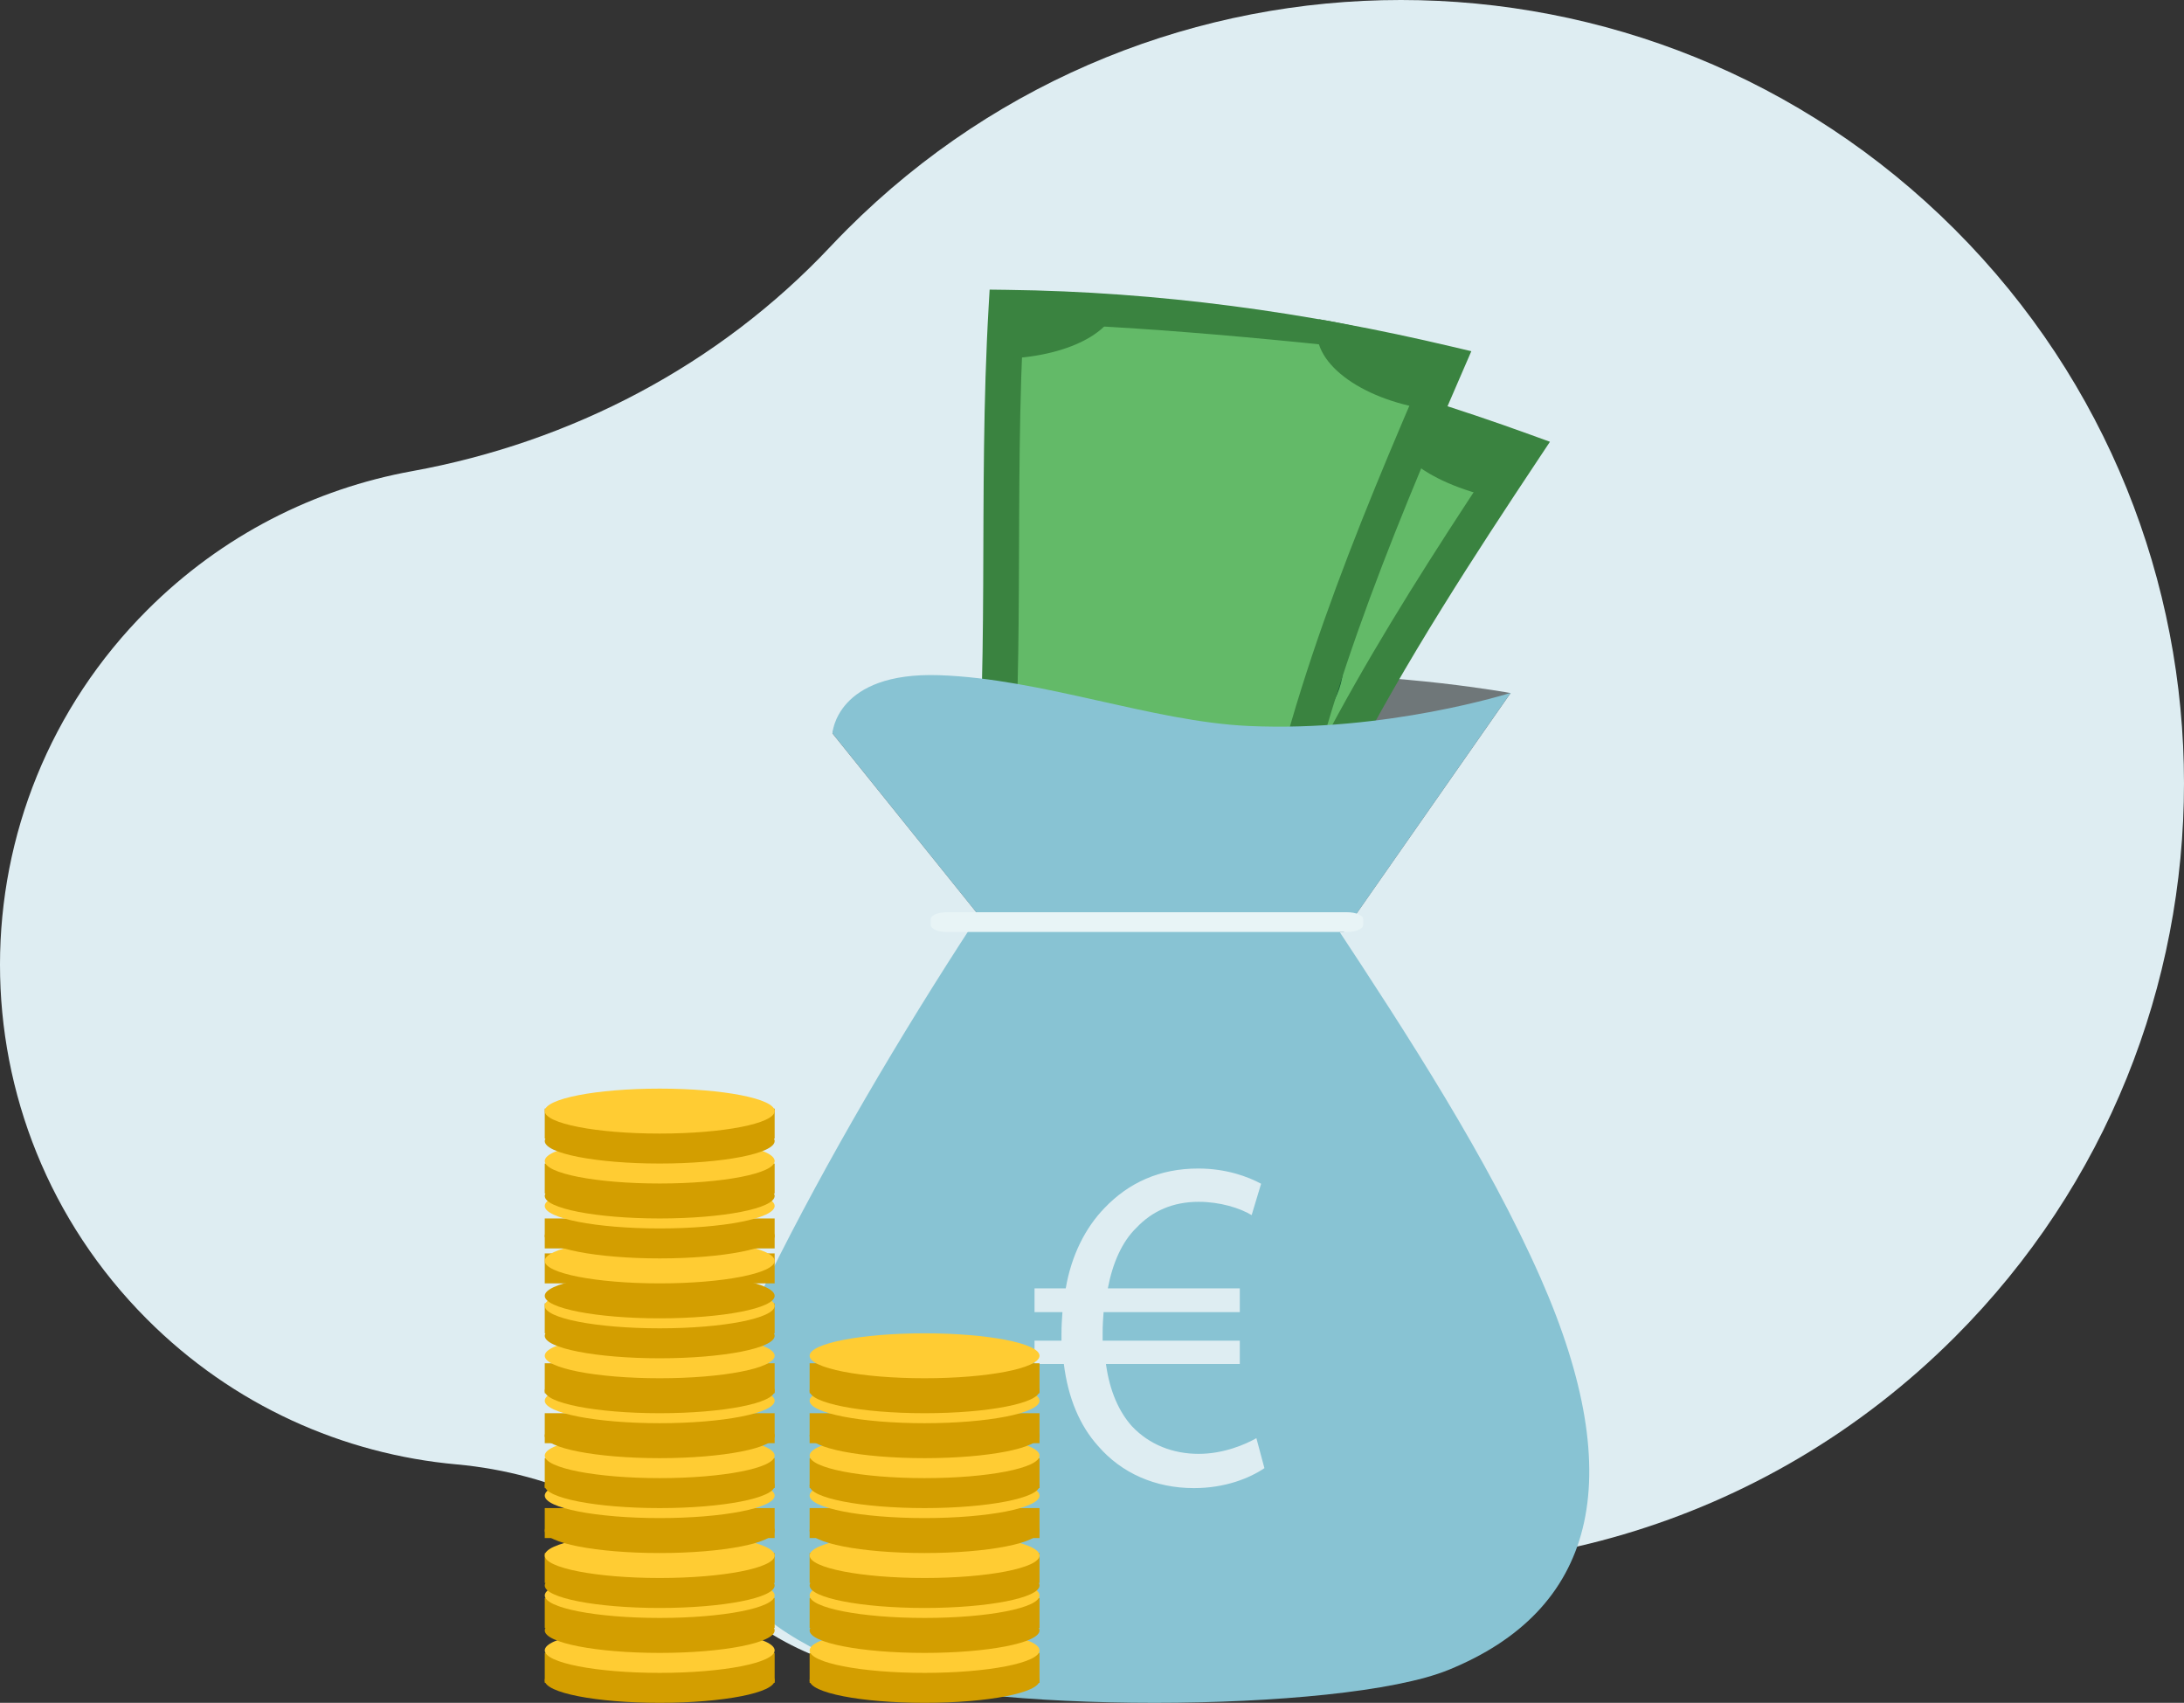 <?xml version="1.0" encoding="UTF-8"?>
<svg width="254px" height="198px" viewBox="0 0 254 198" version="1.1" xmlns="http://www.w3.org/2000/svg" xmlns:xlink="http://www.w3.org/1999/xlink">
    <rect x="0" y="0" width="254" height="198" fill="#333333" stroke="none"/>
    <title>conta</title>
    <g id="Page-1" stroke="none" stroke-width="1" fill="none" fill-rule="evenodd">
        <g id="1---Capa" transform="translate(-833, -423)" fill-rule="nonzero">
            <g id="conta" transform="translate(833, 423)">
                <path d="M96.553,166.261 C83.618,152.517 66.482,143.547 47.91,140.175 C36.638,138.129 25.853,132.751 17.137,124.039 C-5.69,101.224 -5.716,64.431 17.081,41.584 C27.137,31.506 39.96,25.874 53.109,24.687 C64.366,23.671 74.942,18.761 82.752,10.592 C82.853,10.487 82.954,10.383 83.055,10.279 C96.378,-3.309 117.93,-3.443 131.415,9.983 C131.492,10.06 131.569,10.137 131.645,10.215 C135.247,13.869 140.446,15.465 145.484,14.487 C174.206,8.911 205.095,17.243 227.341,39.485 C262.886,75.024 262.886,132.748 227.341,168.287 C191.767,203.854 134.091,203.854 98.518,168.287 C97.85,167.619 97.195,166.944 96.553,166.261 Z" id="Primary-color" fill="#DEEDF2" transform="translate(127, 97.481) scale(-1, 1) rotate(-180) translate(-127, -97.481) "></path>
                <g id="Group-2" transform="translate(81.954, 33.677)">
                    <g id="Group">
                        <path d="M14.86,51.601 C14.86,51.601 15.286,47.415 27.279,47.818 C39.273,48.222 56.64,45.086 67.869,44.839 C80.854,44.554 93.734,46.909 93.734,46.909 L74.319,74.692 L33.438,74.692 L14.86,51.601 Z" id="Fill-4" fill="#6F7779"></path>
                        <path d="M94.305,20.109 C82.406,39.249 67.962,56.523 61.476,76.99 C50.915,74.066 40.37,71.141 29.721,68.205 C35.192,47.528 36.861,26.585 41.577,4.596 C58.999,7.179 75.336,11.767 91.448,18.016 L94.305,20.109 Z" id="Fill-5" fill="#63BA68"></path>
                        <path d="M93.332,17.659 C80.981,36.238 68.865,55.135 62.038,75.258 L64.11,75.794 L64.723,73.985 C53.769,71.149 42.83,68.312 31.782,65.465 L31.17,67.275 L33.267,67.728 C36.133,57.602 37.993,47.452 39.749,37.191 C41.505,26.929 43.157,16.555 45.587,5.966 L43.47,5.595 L43.131,7.458 C61.017,9.938 77.789,14.338 94.371,20.35 L95.199,18.607 L93.332,17.659 L95.199,18.607 L96.027,16.864 C79.183,10.757 62.065,6.261 43.808,3.731 L41.759,3.447 L41.352,5.224 C38.89,15.956 37.229,26.397 35.478,36.632 C33.727,46.869 31.883,56.898 29.074,66.822 L28.577,68.574 L30.559,69.085 C41.604,71.931 52.54,74.767 63.496,77.603 L65.567,78.139 L66.18,76.33 C70.743,62.859 77.814,49.819 85.8,36.953 C89.417,31.126 93.222,25.334 97.067,19.555 L98.306,17.691 L96.027,16.864 L95.199,18.607 L93.332,17.659 Z" id="Fill-6" fill="#3A8340"></path>
                        <path d="M62.231,30.648 C71.719,33.278 76.541,41.117 73.289,47.637 C70.014,54.191 61.676,57.814 54.139,55.706 C46.639,53.576 41.312,46.251 42.447,39.21 C43.609,32.202 52.736,28.074 62.231,30.648" id="Fill-7" fill="#165E34"></path>
                        <path d="M32.007,69.411 C34.217,70.024 36.416,70.633 38.613,71.245 C39.652,67.836 37.391,64.232 33.54,63.201 C33.081,65.279 32.576,67.35 32.007,69.411" id="Fill-8" fill="#165E34"></path>
                        <path d="M54.309,36.855 C52.965,36.613 52.035,37.372 51.53,39.11 C51.016,40.859 51.368,41.879 52.559,42.177 C53.289,42.357 53.905,42.213 54.405,41.735 C54.919,41.258 55.651,40.228 56.644,38.642 C57.632,37.057 58.783,35.994 60.101,35.464 C61.414,34.937 62.921,34.887 64.59,35.328 C66.531,35.842 67.774,36.878 68.274,38.405 C68.784,39.931 68.66,41.488 67.965,43.087 C66.278,46.941 63.488,48.628 59.56,48.197 C59.842,47.087 60.13,45.979 60.415,44.869 C62.514,45.158 63.969,44.277 64.812,42.216 C65.603,40.284 65.117,39.074 63.334,38.605 C62.548,38.399 61.873,38.481 61.314,38.858 C60.757,39.232 59.924,40.239 58.863,41.879 C57.801,43.514 56.699,44.607 55.554,45.16 C54.407,45.71 53.189,45.818 51.863,45.487 C50.453,45.127 49.385,44.323 48.661,43.065 C47.936,41.809 47.808,40.213 48.32,38.277 C49.317,34.433 51.642,32.805 55.189,33.469 C54.894,34.598 54.602,35.726 54.309,36.855" id="Fill-9" fill="#85BF43"></path>
                        <path d="M50.296,39.583 C50.016,40.179 49.735,40.775 49.46,41.368 C48.221,41.198 46.976,41.029 45.724,40.862 C45.972,40.265 46.221,39.669 46.464,39.07 C47.754,39.24 49.032,39.411 50.296,39.583" id="Fill-10" fill="#85BF43"></path>
                        <path d="M70.872,44.25 C70.447,44.821 70.025,45.393 69.608,45.964 C68.502,45.773 67.4,45.586 66.3,45.401 C66.687,44.823 67.081,44.245 67.48,43.666 C68.607,43.859 69.737,44.053 70.872,44.25" id="Fill-11" fill="#85BF43"></path>
                        <path d="M62.619,76.99 C63.409,74.78 64.256,72.584 65.157,70.401 C60.761,69.28 56.137,71.345 54.869,75.016 C57.45,75.675 60.034,76.333 62.619,76.99" id="Fill-12" fill="#165E34"></path>
                        <path d="M97.163,17.75 C91.708,16.325 86.25,15.004 80.751,13.789 C78.095,17.623 82.865,22.094 91.504,24.131 C93.392,22.002 95.292,19.875 97.163,17.75" id="Fill-13" fill="#3A8340"></path>
                        <path d="M40.694,5.746 C40.053,7.978 39.443,10.193 38.865,12.394 C46.917,13.36 54.349,11.417 56.012,7.707 C50.973,6.942 45.866,6.286 40.694,5.746" id="Fill-14" fill="#165E34"></path>
                        <path d="M50.912,61.004 C52.147,61.379 52.847,62.662 52.489,63.872 C52.128,65.08 50.873,65.767 49.674,65.401 C48.474,65.036 47.767,63.755 48.087,62.536 C48.412,61.318 49.676,60.632 50.912,61.004" id="Fill-15" fill="#165E34"></path>
                        <path d="M68.283,20.846 C70.17,21.323 71.257,22.682 70.746,23.849 C70.229,25.015 68.382,25.572 66.597,25.128 C64.819,24.682 63.688,23.375 64.097,22.177 C64.517,20.985 66.397,20.369 68.283,20.846" id="Fill-16" fill="#165E34"></path>
                        <path d="M64.982,71.245 C54.015,69.788 43.062,68.328 32.007,66.876 C34.266,46.045 32.698,25.454 34.006,3.447 C46.256,3.598 61.378,2.597 73.158,4.596 C78.442,5.493 80.467,8.712 85.732,9.936 C74.101,36.967 67.185,57.403 64.982,71.245 Z" id="Fill-17" fill="#63BA68"></path>
                        <path d="M84.426,7.765 C75.61,28.106 67.062,48.738 63.74,69.934 L65.794,70.211 L66.093,68.305 C55.228,66.838 44.376,65.369 33.421,63.906 L33.125,65.812 L35.191,66.002 C36.321,55.41 36.491,44.921 36.544,34.334 C36.598,23.746 36.535,13.059 37.178,2.054 L35.106,1.95 L35.078,3.876 C46.677,4.02 63.126,5.317 84.426,7.765 L86.351,8.484 L86.863,6.618 C69.883,2.603 52.894,0.246 35.134,0.025 L33.141,0 L33.033,1.846 C32.382,12.999 32.447,23.756 32.393,34.316 C32.341,44.877 32.168,55.241 31.06,65.623 L30.864,67.456 L32.83,67.718 C43.779,69.18 54.629,70.649 65.494,72.116 L67.549,72.394 L67.847,70.487 C71.071,49.874 79.471,29.503 88.276,9.202 L89.162,7.16 L86.863,6.618 L86.351,8.484 L84.426,7.765 Z" id="Fill-18" fill="#3A8340"></path>
                        <path d="M32.007,66.921 C34.279,67.213 36.543,67.505 38.806,67.797 C39.312,64.471 36.531,61.38 32.574,60.903 C32.437,62.908 32.255,64.914 32.007,66.921" id="Fill-20" fill="#165E34"></path>
                        <path d="M63.954,71.245 C64.308,68.966 64.708,66.693 65.157,64.428 C61.299,63.86 57.7,66.466 57.155,70.247 C59.42,70.579 61.69,70.911 63.954,71.245" id="Fill-24" fill="#165E34"></path>
                        <path d="M71.444,3.447 C69.939,7.961 75.661,12.416 83.332,13.789 C84.515,11.241 85.705,9.434 86.875,6.895 C82.006,5.874 76.309,4.231 71.444,3.447 Z" id="Fill-25" fill="#3A8340"></path>
                        <path d="M33.498,1.149 C33.351,3.464 33.237,5.757 33.15,8.034 C40.768,8.23 47.222,5.553 48.01,1.649 C43.212,1.365 38.372,1.194 33.498,1.149" id="Fill-26" fill="#3A8340"></path>
                        <path d="M14.86,51.581 C14.86,51.581 15.286,44.428 27.279,44.832 C39.273,45.237 52.058,50.231 63.278,50.738 C79.352,51.465 93.734,46.885 93.734,46.885 L74.319,74.692 L33.438,74.692 L14.86,51.581 Z" id="Fill-30" fill="#88C3D3"></path>
                        <path d="M97.209,114.908 C91.112,101.08 81.736,86.63 73.093,73.543 L31.339,73.543 C22.791,86.63 14.167,101.262 7.415,114.908 C-6.99,144.022 1.219,153.618 18.124,160.496 C30.663,165.598 73.958,165.598 86.498,160.496 C103.405,153.618 107.668,138.629 97.209,114.908" id="Fill-31" fill="#88C3D3"></path>
                        <path d="M76.587,73.878 C76.587,74.327 75.748,74.692 74.716,74.692 L28.165,74.692 C27.129,74.692 26.291,74.327 26.291,73.878 L26.291,73.208 C26.291,72.759 27.129,72.394 28.165,72.394 L74.716,72.394 C75.748,72.394 76.587,72.759 76.587,73.208 L76.587,73.878" id="Fill-35" fill="#E8F4F6"></path>
                    </g>
                    <path d="M65.098,137.032 C63.393,138.193 60.533,139.355 56.902,139.355 C52.445,139.355 48.484,137.641 45.734,134.433 C43.643,132.11 42.267,128.904 41.772,124.922 L38.362,124.922 L38.362,122.211 L41.496,122.211 L41.496,121.383 C41.496,120.498 41.553,119.668 41.607,118.894 L38.362,118.894 L38.362,116.129 L41.992,116.129 C42.653,112.258 44.302,109.05 46.504,106.784 C49.31,103.852 52.885,102.194 57.397,102.194 C60.643,102.194 63.173,103.133 64.713,103.964 L63.613,107.612 C62.237,106.784 59.927,106.065 57.451,106.065 C54.48,106.065 52.059,107.116 50.189,109.106 C48.539,110.709 47.439,113.198 46.888,116.129 L62.237,116.129 L62.237,118.894 L46.393,118.894 C46.339,119.613 46.283,120.443 46.283,121.216 L46.283,122.211 L62.237,122.211 L62.237,124.922 L46.668,124.922 C47.108,128.129 48.21,130.507 49.694,132.165 C51.73,134.322 54.48,135.372 57.451,135.372 C60.367,135.372 62.898,134.267 64.164,133.548 L65.098,137.032 Z" id="Fill-674" fill="#DEEDF2"></path>
                </g>
                <g id="Group-33" transform="translate(63.355, 126.581)">
                    <path d="M26.737,68.806 C26.737,70.249 20.75,71.419 13.368,71.419 C5.984,71.419 0,70.249 0,68.806 C0,67.365 5.984,66.194 13.368,66.194 C20.75,66.194 26.737,67.365 26.737,68.806" id="Fill-157" fill="#D39E00"></path>
                    <path d="M57.542,68.806 C57.542,70.249 51.556,71.419 44.174,71.419 C36.789,71.419 30.805,70.249 30.805,68.806 C30.805,67.365 36.789,66.194 44.174,66.194 C51.556,66.194 57.542,67.365 57.542,68.806" id="Fill-157-Copy" fill="#D39E00"></path>
                    <polygon id="Fill-158" fill="#D39E00" points="0 69.097 26.737 69.097 26.737 65.613 0 65.613"></polygon>
                    <polygon id="Fill-158-Copy" fill="#D39E00" points="30.805 69.097 57.542 69.097 57.542 65.613 30.805 65.613"></polygon>
                    <path d="M26.737,65.321 C26.737,66.765 20.75,67.935 13.368,67.935 C5.984,67.935 0,66.765 0,65.321 C0,63.88 5.984,62.71 13.368,62.71 C20.75,62.71 26.737,63.88 26.737,65.321" id="Fill-159" fill="#FFCC33"></path>
                    <path d="M57.542,65.321 C57.542,66.765 51.556,67.935 44.174,67.935 C36.789,67.935 30.805,66.765 30.805,65.321 C30.805,63.88 36.789,62.71 44.174,62.71 C51.556,62.71 57.542,63.88 57.542,65.321" id="Fill-159-Copy" fill="#FFCC33"></path>
                    <path d="M26.737,63 C26.737,64.443 20.75,65.613 13.368,65.613 C5.984,65.613 0,64.443 0,63 C0,61.558 5.984,60.387 13.368,60.387 C20.75,60.387 26.737,61.558 26.737,63" id="Fill-160" fill="#D39E00"></path>
                    <path d="M57.542,63 C57.542,64.443 51.556,65.613 44.174,65.613 C36.789,65.613 30.805,64.443 30.805,63 C30.805,61.558 36.789,60.387 44.174,60.387 C51.556,60.387 57.542,61.558 57.542,63" id="Fill-160-Copy" fill="#D39E00"></path>
                    <polygon id="Fill-161" fill="#D39E00" points="0 62.71 26.737 62.71 26.737 59.226 0 59.226"></polygon>
                    <polygon id="Fill-161-Copy" fill="#D39E00" points="30.805 62.71 57.542 62.71 57.542 59.226 30.805 59.226"></polygon>
                    <path d="M26.737,58.934 C26.737,60.378 20.75,61.548 13.368,61.548 C5.984,61.548 0,60.378 0,58.934 C0,57.492 5.984,56.323 13.368,56.323 C20.75,56.323 26.737,57.492 26.737,58.934" id="Fill-162" fill="#FFCC33"></path>
                    <path d="M57.542,58.934 C57.542,60.378 51.556,61.548 44.174,61.548 C36.789,61.548 30.805,60.378 30.805,58.934 C30.805,57.492 36.789,56.323 44.174,56.323 C51.556,56.323 57.542,57.492 57.542,58.934" id="Fill-162-Copy" fill="#FFCC33"></path>
                    <path d="M26.737,57.774 C26.737,59.217 20.75,60.387 13.368,60.387 C5.984,60.387 0,59.217 0,57.774 C0,56.332 5.984,55.161 13.368,55.161 C20.75,55.161 26.737,56.332 26.737,57.774" id="Fill-163" fill="#D39E00"></path>
                    <path d="M57.542,57.774 C57.542,59.217 51.556,60.387 44.174,60.387 C36.789,60.387 30.805,59.217 30.805,57.774 C30.805,56.332 36.789,55.161 44.174,55.161 C51.556,55.161 57.542,56.332 57.542,57.774" id="Fill-163-Copy" fill="#D39E00"></path>
                    <polygon id="Fill-164" fill="#D39E00" points="0 57.484 26.737 57.484 26.737 54 0 54"></polygon>
                    <polygon id="Fill-164-Copy" fill="#D39E00" points="30.805 57.484 57.542 57.484 57.542 54 30.805 54"></polygon>
                    <path d="M26.737,54.289 C26.737,55.733 20.75,56.903 13.368,56.903 C5.984,56.903 0,55.733 0,54.289 C0,52.847 5.984,51.677 13.368,51.677 C20.75,51.677 26.737,52.847 26.737,54.289" id="Fill-165" fill="#FFCC33"></path>
                    <path d="M57.542,54.289 C57.542,55.733 51.556,56.903 44.174,56.903 C36.789,56.903 30.805,55.733 30.805,54.289 C30.805,52.847 36.789,51.677 44.174,51.677 C51.556,51.677 57.542,52.847 57.542,54.289" id="Fill-165-Copy" fill="#FFCC33"></path>
                    <path d="M26.737,51.387 C26.737,52.83 20.75,54 13.368,54 C5.984,54 0,52.83 0,51.387 C0,49.945 5.984,48.774 13.368,48.774 C20.75,48.774 26.737,49.945 26.737,51.387" id="Fill-166" fill="#D39E00"></path>
                    <path d="M57.542,51.387 C57.542,52.83 51.556,54 44.174,54 C36.789,54 30.805,52.83 30.805,51.387 C30.805,49.945 36.789,48.774 44.174,48.774 C51.556,48.774 57.542,49.945 57.542,51.387" id="Fill-166-Copy" fill="#D39E00"></path>
                    <polygon id="Fill-167" fill="#D39E00" points="0 52.258 26.737 52.258 26.737 48.774 0 48.774"></polygon>
                    <polygon id="Fill-167-Copy" fill="#D39E00" points="30.805 52.258 57.542 52.258 57.542 48.774 30.805 48.774"></polygon>
                    <path d="M26.737,47.321 C26.737,48.765 20.75,49.935 13.368,49.935 C5.984,49.935 0,48.765 0,47.321 C0,45.88 5.984,44.71 13.368,44.71 C20.75,44.71 26.737,45.88 26.737,47.321" id="Fill-168" fill="#FFCC33"></path>
                    <path d="M57.542,47.321 C57.542,48.765 51.556,49.935 44.174,49.935 C36.789,49.935 30.805,48.765 30.805,47.321 C30.805,45.88 36.789,44.71 44.174,44.71 C51.556,44.71 57.542,45.88 57.542,47.321" id="Fill-168-Copy" fill="#FFCC33"></path>
                    <path d="M26.737,46.161 C26.737,47.604 20.75,48.774 13.368,48.774 C5.984,48.774 0,47.604 0,46.161 C0,44.719 5.984,43.548 13.368,43.548 C20.75,43.548 26.737,44.719 26.737,46.161" id="Fill-169" fill="#D39E00"></path>
                    <path d="M57.542,46.161 C57.542,47.604 51.556,48.774 44.174,48.774 C36.789,48.774 30.805,47.604 30.805,46.161 C30.805,44.719 36.789,43.548 44.174,43.548 C51.556,43.548 57.542,44.719 57.542,46.161" id="Fill-169-Copy" fill="#D39E00"></path>
                    <polygon id="Fill-170" fill="#D39E00" points="0 46.452 26.737 46.452 26.737 42.968 0 42.968"></polygon>
                    <polygon id="Fill-170-Copy" fill="#D39E00" points="30.805 46.452 57.542 46.452 57.542 42.968 30.805 42.968"></polygon>
                    <path d="M26.737,42.676 C26.737,44.12 20.75,45.29 13.368,45.29 C5.984,45.29 0,44.12 0,42.676 C0,41.234 5.984,40.065 13.368,40.065 C20.75,40.065 26.737,41.234 26.737,42.676" id="Fill-171" fill="#FFCC33"></path>
                    <path d="M57.542,42.676 C57.542,44.12 51.556,45.29 44.174,45.29 C36.789,45.29 30.805,44.12 30.805,42.676 C30.805,41.234 36.789,40.065 44.174,40.065 C51.556,40.065 57.542,41.234 57.542,42.676" id="Fill-171-Copy" fill="#FFCC33"></path>
                    <path d="M26.737,40.354 C26.737,41.798 20.75,42.968 13.368,42.968 C5.984,42.968 0,41.798 0,40.354 C0,38.913 5.984,37.742 13.368,37.742 C20.75,37.742 26.737,38.913 26.737,40.354" id="Fill-172" fill="#D39E00"></path>
                    <path d="M57.542,40.354 C57.542,41.798 51.556,42.968 44.174,42.968 C36.789,42.968 30.805,41.798 30.805,40.354 C30.805,38.913 36.789,37.742 44.174,37.742 C51.556,37.742 57.542,38.913 57.542,40.354" id="Fill-172-Copy" fill="#D39E00"></path>
                    <polygon id="Fill-173" fill="#D39E00" points="0 41.226 26.737 41.226 26.737 37.742 0 37.742"></polygon>
                    <polygon id="Fill-173-Copy" fill="#D39E00" points="30.805 41.226 57.542 41.226 57.542 37.742 30.805 37.742"></polygon>
                    <path d="M26.737,36.289 C26.737,37.733 20.75,38.903 13.368,38.903 C5.984,38.903 0,37.733 0,36.289 C0,34.847 5.984,33.677 13.368,33.677 C20.75,33.677 26.737,34.847 26.737,36.289" id="Fill-174" fill="#FFCC33"></path>
                    <path d="M57.542,36.289 C57.542,37.733 51.556,38.903 44.174,38.903 C36.789,38.903 30.805,37.733 30.805,36.289 C30.805,34.847 36.789,33.677 44.174,33.677 C51.556,33.677 57.542,34.847 57.542,36.289" id="Fill-174-Copy" fill="#FFCC33"></path>
                    <path d="M26.737,35.129 C26.737,36.572 20.75,37.742 13.368,37.742 C5.984,37.742 0,36.572 0,35.129 C0,33.687 5.984,32.516 13.368,32.516 C20.75,32.516 26.737,33.687 26.737,35.129" id="Fill-175" fill="#D39E00"></path>
                    <path d="M57.542,35.129 C57.542,36.572 51.556,37.742 44.174,37.742 C36.789,37.742 30.805,36.572 30.805,35.129 C30.805,33.687 36.789,32.516 44.174,32.516 C51.556,32.516 57.542,33.687 57.542,35.129" id="Fill-175-Copy" fill="#D39E00"></path>
                    <polygon id="Fill-176" fill="#D39E00" points="0 35.419 26.737 35.419 26.737 31.935 0 31.935"></polygon>
                    <polygon id="Fill-176-Copy" fill="#D39E00" points="30.805 35.419 57.542 35.419 57.542 31.935 30.805 31.935"></polygon>
                    <path d="M26.737,31.063 C26.737,32.507 20.75,33.677 13.368,33.677 C5.984,33.677 0,32.507 0,31.063 C0,29.622 5.984,28.452 13.368,28.452 C20.75,28.452 26.737,29.622 26.737,31.063" id="Fill-177" fill="#FFCC33"></path>
                    <path d="M57.542,31.063 C57.542,32.507 51.556,33.677 44.174,33.677 C36.789,33.677 30.805,32.507 30.805,31.063 C30.805,29.622 36.789,28.452 44.174,28.452 C51.556,28.452 57.542,29.622 57.542,31.063" id="Fill-177-Copy" fill="#FFCC33"></path>
                    <path d="M26.737,28.741 C26.737,30.185 20.75,31.355 13.368,31.355 C5.984,31.355 0,30.185 0,28.741 C0,27.3 5.984,26.129 13.368,26.129 C20.75,26.129 26.737,27.3 26.737,28.741" id="Fill-178" fill="#D39E00"></path>
                    <polygon id="Fill-179" fill="#D39E00" points="0 28.452 26.737 28.452 26.737 24.968 0 24.968"></polygon>
                    <path d="M26.737,25.257 C26.737,26.701 20.75,27.871 13.368,27.871 C5.984,27.871 0,26.701 0,25.257 C0,23.815 5.984,22.645 13.368,22.645 C20.75,22.645 26.737,23.815 26.737,25.257" id="Fill-180" fill="#FFCC33"></path>
                    <path d="M26.737,24.096 C26.737,25.539 20.75,26.71 13.368,26.71 C5.984,26.71 0,25.539 0,24.096 C0,22.655 5.984,21.484 13.368,21.484 C20.75,21.484 26.737,22.655 26.737,24.096" id="Fill-181" fill="#D39E00"></path>
                    <polygon id="Fill-182" fill="#D39E00" points="0 22.645 26.737 22.645 26.737 19.161 0 19.161"></polygon>
                    <path d="M26.737,20.031 C26.737,21.475 20.75,22.645 13.368,22.645 C5.984,22.645 0,21.475 0,20.031 C0,18.589 5.984,17.419 13.368,17.419 C20.75,17.419 26.737,18.589 26.737,20.031" id="Fill-183" fill="#FFCC33"></path>
                    <path d="M26.737,17.129 C26.737,18.572 20.75,19.742 13.368,19.742 C5.984,19.742 0,18.572 0,17.129 C0,15.687 5.984,14.516 13.368,14.516 C20.75,14.516 26.737,15.687 26.737,17.129" id="Fill-184" fill="#D39E00"></path>
                    <polygon id="Fill-185" fill="#D39E00" points="0 18.581 26.737 18.581 26.737 15.097 0 15.097"></polygon>
                    <path d="M26.737,13.644 C26.737,15.088 20.75,16.258 13.368,16.258 C5.984,16.258 0,15.088 0,13.644 C0,12.202 5.984,11.032 13.368,11.032 C20.75,11.032 26.737,12.202 26.737,13.644" id="Fill-186" fill="#FFCC33"></path>
                    <path d="M26.737,12.483 C26.737,13.927 20.75,15.097 13.368,15.097 C5.984,15.097 0,13.927 0,12.483 C0,11.042 5.984,9.871 13.368,9.871 C20.75,9.871 26.737,11.042 26.737,12.483" id="Fill-187" fill="#D39E00"></path>
                    <polygon id="Fill-188" fill="#D39E00" points="0 12.194 26.737 12.194 26.737 8.71 0 8.71"></polygon>
                    <path d="M26.737,8.418 C26.737,9.862 20.75,11.032 13.368,11.032 C5.984,11.032 0,9.862 0,8.418 C0,6.976 5.984,5.806 13.368,5.806 C20.75,5.806 26.737,6.976 26.737,8.418" id="Fill-189" fill="#FFCC33"></path>
                    <path d="M26.737,6.096 C26.737,7.539 20.75,8.71 13.368,8.71 C5.984,8.71 0,7.539 0,6.096 C0,4.655 5.984,3.484 13.368,3.484 C20.75,3.484 26.737,4.655 26.737,6.096" id="Fill-190" fill="#D39E00"></path>
                    <polygon id="Fill-191" fill="#D39E00" points="0 5.806 26.737 5.806 26.737 2.323 0 2.323"></polygon>
                    <path d="M26.737,2.611 C26.737,4.055 20.75,5.226 13.368,5.226 C5.984,5.226 0,4.055 0,2.611 C0,1.17 5.984,0 13.368,0 C20.75,0 26.737,1.17 26.737,2.611" id="Fill-192" fill="#FFCC33"></path>
                </g>
            </g>
        </g>
    </g>
</svg>